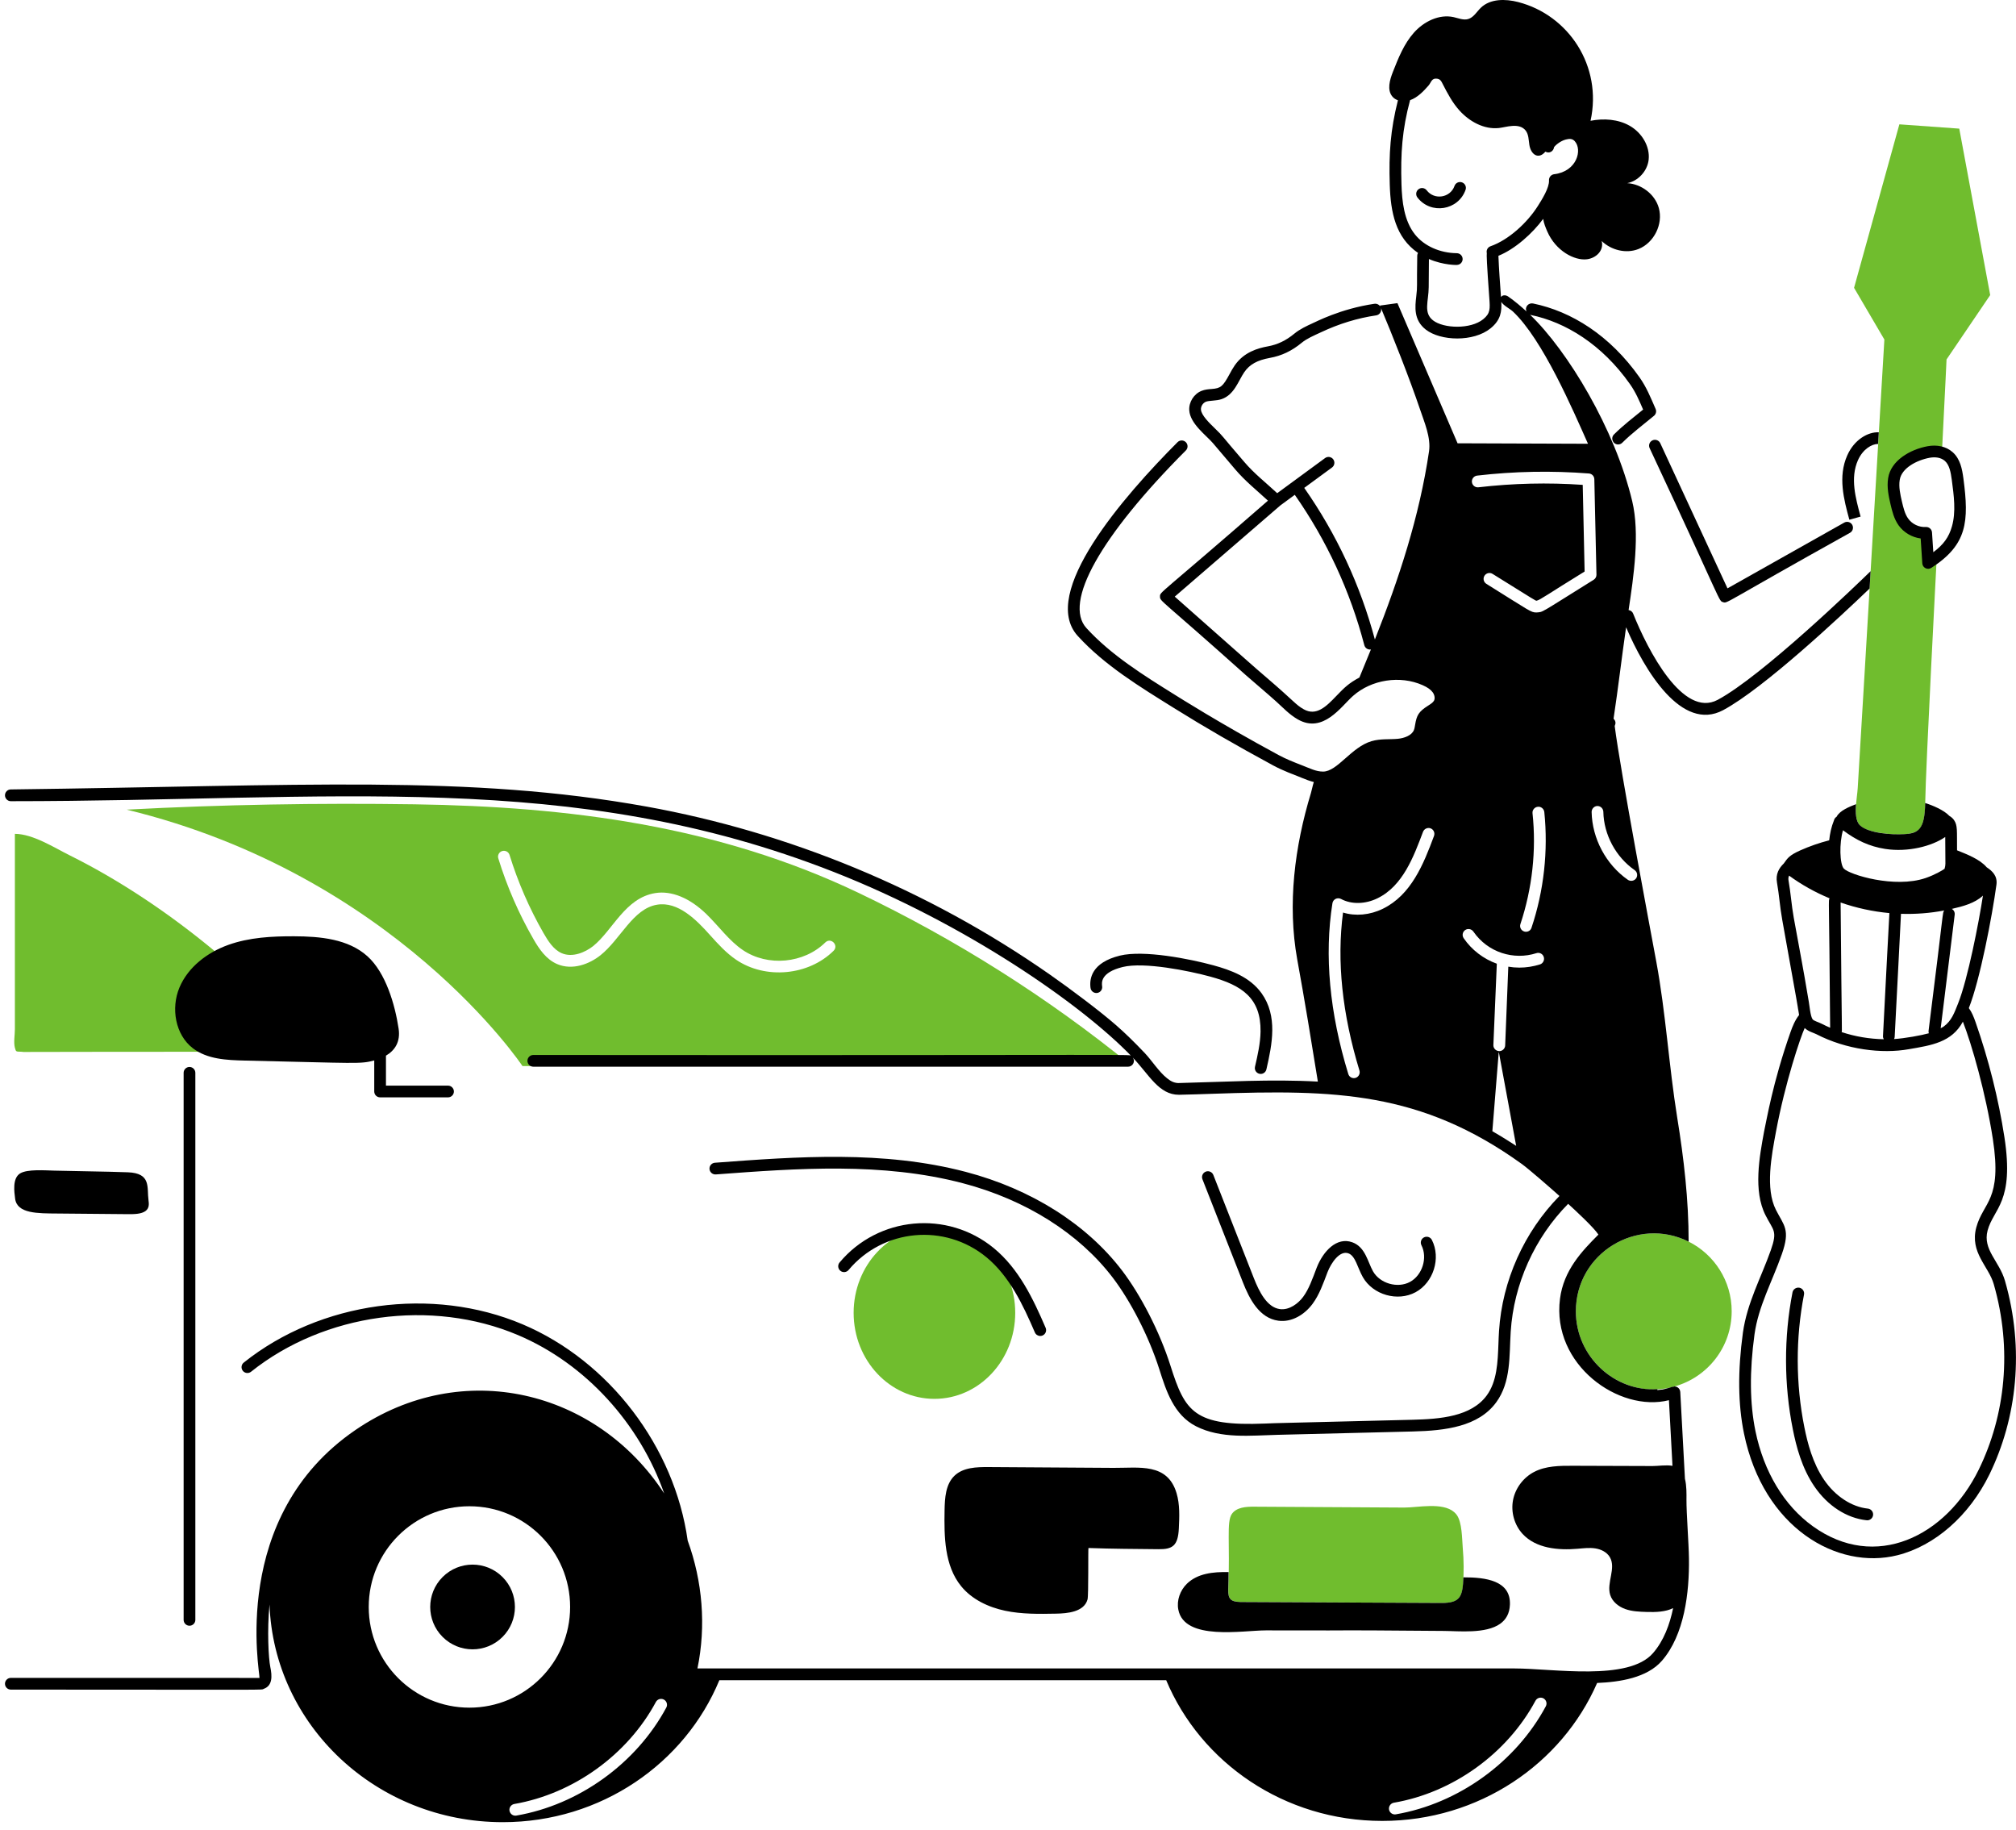 <svg xmlns="http://www.w3.org/2000/svg" width="206" height="187" viewBox="0 0 206 187" fill="none"><path d="M203.363 30.148L198.902 36.724C198.856 37.838 198.862 37.573 198.431 46.245C198.008 46.117 197.529 46.101 197.082 46.181C195.654 46.444 193.778 47.37 193.531 48.934C193.395 49.748 193.579 50.578 193.762 51.384C193.93 52.062 194.098 52.764 194.505 53.339C195.023 54.065 195.941 54.496 196.827 54.44C196.891 55.47 196.963 56.491 197.026 57.521C197.338 57.321 197.625 57.13 197.904 56.906C197.898 57.022 196.768 78.502 196.723 82.044C196.707 83.202 196.588 84.486 195.861 84.909C194.867 85.498 192.477 85.218 191.336 84.933C190.874 84.814 190.395 84.654 190.052 84.311C189.309 83.596 189.771 81.507 189.828 80.504C190.348 71.995 190.819 63.771 191.041 60.13C191.073 59.54 191.105 58.949 191.145 58.359C191.264 56.222 192.419 36.827 192.55 34.689L189.453 29.406L194.082 12.703L200.203 13.142L203.363 30.148Z" fill="#70BD2E"></path><path d="M87.747 91.229C73.371 84.362 58.123 82.407 42.369 82.174C32.569 82.03 22.737 82.198 12.945 82.719C40.374 89.378 53.387 108.914 53.387 108.914H109.831C110.888 108.914 114.983 108.353 115.616 108.866C107.066 101.91 97.683 95.981 87.747 91.229ZM85.174 97.143C82.614 99.676 78.22 100.086 75.222 98.056C74.197 97.359 73.371 96.445 72.578 95.564C71.144 93.954 69.275 92.075 67.138 92.431C64.67 92.836 63.408 95.966 61.352 97.6C60.246 98.481 58.499 99.178 56.913 98.489C55.799 98 55.094 96.966 54.493 95.917C53.002 93.329 51.8 90.564 50.919 87.703C50.815 87.383 50.999 87.046 51.312 86.95C51.632 86.854 51.969 87.03 52.065 87.343C52.922 90.123 54.092 92.808 55.534 95.324C55.999 96.133 56.56 97.023 57.394 97.383C58.491 97.864 59.805 97.295 60.607 96.662C62.624 95.034 63.87 91.748 66.945 91.245C68.612 90.973 70.479 91.734 72.193 93.401C73.501 94.685 74.51 96.121 75.903 97.063C78.444 98.785 82.145 98.441 84.333 96.285C84.906 95.732 85.739 96.578 85.174 97.143Z" fill="#70BD2E"></path><path d="M1.521 85.191C3.378 85.203 5.52 86.592 7.167 87.411C17.387 92.491 27.006 100.842 32.106 107.452C-6.28 107.452 3.901 107.51 2.16 107.452C1.635 107.434 1.636 107.475 1.521 107.046C1.377 106.504 1.521 105.718 1.521 105.159C1.521 100.84 1.521 89.641 1.521 85.191Z" fill="#70BD2E"></path><path d="M95.482 142.917C100.042 142.917 103.738 138.982 103.738 134.127C103.738 129.273 100.042 125.338 95.482 125.338C90.923 125.338 87.227 129.273 87.227 134.127C87.227 138.982 90.923 142.917 95.482 142.917Z" fill="#70BD2E"></path><path d="M176.948 133.97C176.948 137.633 174.474 140.714 171.114 141.648C171.107 141.648 171.107 141.655 171.099 141.648C166.144 143.105 161.027 139.257 161.027 133.97C161.027 128.016 167.313 124.233 172.551 126.852C175.161 128.161 176.948 130.858 176.948 133.97Z" fill="#70BD2E"></path><path d="M149.498 161.852C149.381 163.428 148.815 163.767 147.311 163.767C140.472 163.735 133.633 163.703 126.794 163.671C125.75 163.649 125.486 163.366 125.509 162.363C125.704 157.608 125.31 155.515 125.868 154.685C126.339 153.991 127.321 153.927 128.159 153.935C130.989 153.949 143.372 154.022 143.497 154.023C144.846 154.031 147.391 153.448 148.588 154.486C148.676 154.566 148.764 154.654 148.836 154.749C149.41 155.515 149.386 157.191 149.466 158.109C149.588 159.517 149.583 160.622 149.498 161.852Z" fill="#70BD2E"></path><path d="M168.855 44.989C168.555 45.127 168.425 45.483 168.563 45.783C176.096 61.876 175.589 61.365 176.064 61.519C176.533 61.671 175.977 61.701 189.037 54.435C189.325 54.273 189.427 53.908 189.265 53.62C189.103 53.333 188.739 53.23 188.45 53.392L176.519 60.11L169.65 45.28C169.51 44.979 169.153 44.851 168.855 44.989Z" fill="black"></path><path d="M191.143 58.357C189.666 59.794 180.058 69.067 175.517 71.501C171.97 73.393 168.382 66.442 166.882 62.699C166.807 62.488 166.62 62.359 166.414 62.327C166.93 58.903 167.579 54.529 166.784 51.203C165.02 43.819 160.186 35.839 156.343 32.152C156.364 32.158 156.381 32.173 156.403 32.177C159.973 32.906 163.7 35.19 166.562 39.255C167.143 40.082 167.489 40.903 167.898 41.845C166.91 42.65 165.853 43.459 164.921 44.386C164.54 44.765 164.814 45.41 165.343 45.41C165.496 45.41 165.648 45.352 165.765 45.236C166.744 44.262 167.924 43.382 169.01 42.48C169.215 42.309 169.283 42.022 169.174 41.777C168.646 40.563 168.239 39.559 167.541 38.566C164.506 34.255 160.563 31.805 156.643 31.004C156.208 30.922 155.774 31.331 155.982 31.82C155.393 31.281 154.781 30.764 154.115 30.298C153.827 30.099 153.499 30.146 153.375 30.354C153.274 28.925 153.166 27.514 153.112 26.134C154.816 25.449 156.604 23.835 157.688 22.361C157.74 22.79 157.943 23.273 158.1 23.637C158.969 25.648 160.899 26.646 162.157 26.489C163.088 26.373 163.914 25.603 163.667 24.625C164.64 25.564 166.164 25.944 167.431 25.439C169.014 24.807 169.961 22.896 169.504 21.254C169.111 19.841 167.725 18.801 166.274 18.712C167.382 18.504 168.331 17.482 168.462 16.33C168.619 14.938 167.752 13.555 166.537 12.857C165.343 12.172 163.88 12.078 162.526 12.34C163.75 6.77 160.301 1.546 155.129 0.21C153.825 -0.127 152.278 -0.142 151.311 0.796C150.891 1.203 150.58 1.785 150.017 1.946C149.533 2.085 149.03 1.86 148.538 1.751C147.05 1.421 145.492 2.199 144.478 3.336C143.465 4.474 142.888 5.924 142.331 7.342C142.006 8.169 141.709 9.192 142.282 9.871C142.433 10.05 142.629 10.168 142.844 10.245C142.07 13.317 141.911 15.691 142.009 18.869C142.098 21.695 142.591 24.247 144.896 25.841C144.85 25.924 144.818 26.015 144.817 26.117C144.758 29.689 144.851 29.101 144.716 30.285C144.592 31.36 144.438 32.697 145.691 33.673C147.201 34.85 150.566 34.962 152.313 33.543C153.366 32.685 153.455 31.815 153.406 30.84C153.611 31.212 154.284 31.539 154.596 31.828C157.642 34.694 160.711 41.851 162.265 45.338L148.939 45.29L142.793 30.971L141.006 31.219C142.279 34.221 144.058 38.738 145.093 41.796C145.541 43.134 146.23 44.705 146.022 46.115C145.029 52.818 142.948 59.125 140.489 65.336C138.999 59.77 136.571 54.563 133.27 49.846L136.106 47.765C136.373 47.569 136.431 47.195 136.235 46.928C136.04 46.663 135.666 46.602 135.399 46.8L130.508 50.388C129.33 49.294 128.146 48.377 127.124 47.173C124.614 44.264 125.077 44.676 124.139 43.765C123.554 43.198 122.754 42.42 122.716 41.845C122.695 41.519 122.915 41.168 123.218 41.046C123.554 40.91 124.269 40.965 124.812 40.783C126.13 40.34 126.534 38.906 127.148 38.016C127.688 37.234 128.468 36.8 129.758 36.566C130.965 36.348 132.003 35.853 133.025 35.009C133.517 34.602 134.22 34.298 134.992 33.943C136.82 33.08 138.714 32.5 140.62 32.221C140.948 32.173 141.174 31.869 141.126 31.542C141.079 31.215 140.769 30.996 140.447 31.036C136.939 31.551 134.419 32.909 134.139 33.019C133.521 33.303 132.82 33.625 132.263 34.086C131.405 34.794 130.542 35.208 129.544 35.388C128.545 35.57 127.106 35.968 126.163 37.337C125.966 37.621 125.8 37.926 125.64 38.223C124.951 39.492 124.74 39.672 123.803 39.742C123.485 39.765 123.125 39.792 122.769 39.936C121.991 40.251 121.467 41.087 121.522 41.923C121.611 43.298 123.268 44.485 123.94 45.273L126.212 47.948C127.231 49.147 128.322 50.01 129.563 51.15C118.346 60.937 118.533 60.433 118.531 60.948C118.529 61.46 118.531 61.121 127.279 68.956C128.299 69.858 129.392 70.758 130.412 71.678C131.1 72.298 131.746 73.003 132.611 73.497C135.202 74.976 137.028 72.186 138.25 71.104C140.136 69.43 143.062 68.977 145.365 70C145.871 70.224 146.198 70.457 146.398 70.732C146.597 71.007 146.652 71.367 146.527 71.59C146.422 71.779 146.187 71.929 145.916 72.102C144.969 72.705 144.761 73.067 144.6 74.049C144.568 74.25 144.537 74.44 144.476 74.589C144.25 75.148 143.485 75.415 142.844 75.48C141.982 75.565 141.082 75.452 140.152 75.722C138.079 76.324 136.665 78.83 135.192 78.83C134.454 78.83 133.82 78.486 133.052 78.193C132.175 77.854 131.389 77.541 130.65 77.141C124.506 73.819 120.376 71.182 120.092 71.011C116.861 68.998 113.52 66.917 111.013 64.167C108.638 61.563 112.437 54.78 121.173 46.021C121.406 45.788 121.406 45.409 121.171 45.175C120.937 44.942 120.558 44.942 120.325 45.176C114.813 50.702 106.16 60.621 110.128 64.973C112.873 67.984 116.506 70.187 119.974 72.348C123.053 74.27 126.359 76.182 130.081 78.194C131.129 78.761 132.176 79.126 133.056 79.484C133.437 79.641 133.83 79.793 134.251 79.899C134.122 80.275 134.043 80.738 133.955 81.021C132.286 86.508 131.543 92.38 132.551 98.004C133.312 102.168 133.992 106.333 134.663 110.504C129.881 110.237 125.178 110.538 120.433 110.651C120.324 110.659 120.067 110.625 119.862 110.542C119.635 110.447 119.432 110.31 119.247 110.158C118.409 109.489 117.702 108.359 117.005 107.62C115.943 106.497 114.961 105.54 114.019 104.719C112.41 103.31 109.334 101.002 107.279 99.569C94.709 90.784 80.489 85.02 66.09 82.41C47.87 79.125 31.006 80.285 1.098 80.654C0.771 80.654 0.508 80.926 0.508 81.261C0.516 81.585 0.775 81.855 1.109 81.855C33.92 81.855 58.377 78.53 85.245 89.103C98.674 94.386 110.464 102.578 115.609 107.905C115.284 107.671 119.048 107.837 54.494 107.784C54.164 107.784 53.895 108.052 53.895 108.383C53.895 108.713 54.164 108.981 54.494 108.981H115.267C115.597 108.981 115.866 108.713 115.866 108.383C115.866 108.26 115.82 108.152 115.756 108.057C117.434 109.809 118.404 111.85 120.469 111.85C121.642 111.826 122.815 111.786 123.988 111.746C136.351 111.32 145.171 111.483 155.502 118.92C156.23 119.447 158.423 121.36 159.349 122.189C155.743 125.858 153.501 130.842 153.175 135.979C153.146 136.407 153.13 136.844 153.114 137.282C153.043 139.177 152.97 141.136 151.919 142.568C150.334 144.728 147.172 144.983 144.333 145.053C129.362 145.431 130.945 145.371 129.293 145.439C122.023 145.741 121.094 144.231 119.613 139.563C118.489 136.016 116.533 132.271 114.662 129.815C111.044 125.069 105.373 121.487 98.694 119.73C90.263 117.513 81.513 118.163 73.051 118.794C72.721 118.819 72.474 119.105 72.498 119.435C72.523 119.765 72.818 120.01 73.139 119.988C81.506 119.364 90.153 118.723 98.39 120.888C104.812 122.577 110.253 126.006 113.709 130.541C115.458 132.835 117.361 136.427 118.472 139.925C119.161 142.095 119.941 144.554 122.203 145.713C124.771 147.025 127.836 146.656 130.557 146.592L144.363 146.25C147.716 146.168 151.069 145.75 152.884 143.276C154.411 141.196 154.212 138.522 154.368 136.055C154.678 131.185 156.811 126.463 160.237 122.992C160.9 123.598 162.843 125.383 163.331 126.134C161.631 127.834 159.78 129.781 159.405 132.686C158.53 139.438 165.451 144.34 170.536 143.053C170.541 143.133 170.923 150.21 170.899 149.759C170.241 149.646 169.435 149.783 168.862 149.781C166.148 149.772 163.433 149.763 160.719 149.754C159.372 149.749 157.964 149.759 156.768 150.378C155.665 150.95 154.84 152.038 154.606 153.258C154.372 154.478 154.74 155.802 155.582 156.715C156.95 158.198 159.211 158.406 161.221 158.231C161.818 158.18 162.422 158.103 163.015 158.195C163.607 158.288 164.202 158.579 164.502 159.098C165.156 160.229 164.144 161.698 164.533 162.945C164.751 163.644 165.389 164.148 166.079 164.393C166.769 164.638 167.515 164.665 168.246 164.688C169.161 164.718 170.182 164.692 170.965 164.295C170.622 165.951 170.015 167.623 168.909 168.893C166.407 171.795 158.7 170.46 154.741 170.46H71.267C72.165 166.114 71.786 161.553 70.27 157.401C68.936 147.847 62.272 139.054 53.385 135.295C44.17 131.397 32.727 132.972 24.907 139.211C24.648 139.416 24.606 139.793 24.812 140.052C25.018 140.311 25.395 140.352 25.653 140.146C33.141 134.172 44.099 132.667 52.919 136.397C59.852 139.329 65.369 145.466 67.87 152.585C60.973 142.02 47.264 138.632 36.34 146.085C23.354 154.941 26.587 170.933 26.514 171.428L1.109 171.424C0.943 171.424 0.794 171.491 0.685 171.6C0.576 171.708 0.509 171.858 0.509 172.024C0.509 172.354 0.777 172.622 1.107 172.622C28.744 172.63 26.579 172.678 26.953 172.542C27.861 172.218 27.813 171.234 27.62 170.308C27.437 169.417 27.285 166.586 27.539 163.928C27.985 176.282 38.482 186.166 51.373 186.166C61.416 186.166 69.992 180.156 73.506 171.66C79.145 171.66 113.414 171.66 119.164 171.66C122.7 180.091 131.243 186.038 141.238 186.038C151.12 186.038 159.592 180.218 163.199 171.943C165.508 171.851 168.3 171.421 169.819 169.675C172.117 167.034 172.631 162.709 172.581 159.209C172.56 157.658 172.318 154.576 172.328 153.215C172.332 152.635 172.35 151.794 172.172 151.085L171.694 142.215C171.671 141.934 171.476 141.687 171.163 141.656C171.157 141.655 171.151 141.654 171.145 141.653C171.134 141.652 171.123 141.648 171.112 141.648C171.104 141.648 171.104 141.656 171.096 141.648C171.063 141.658 171.031 141.664 170.998 141.673C170.957 141.68 170.915 141.674 170.875 141.69C170.796 141.721 170.151 141.912 169.894 141.96C169.814 141.975 169.513 142.007 169.345 142.022C169.352 141.99 169.357 141.959 169.364 141.927C165.026 142.217 161.025 138.631 161.025 133.971C161.025 128.016 167.31 124.233 172.548 126.853C172.556 122.615 172.061 118.362 171.383 114.188C170.529 108.873 170.218 103.526 169.244 98.251C168.682 95.206 165.577 78.748 164.994 74.175C165.114 73.918 165.116 73.66 164.877 73.431C165.354 70.269 165.704 67.222 166.158 64.086C168.044 68.489 171.836 74.819 176.076 72.554C180.217 70.336 188.094 62.954 191.039 60.129C191.071 59.538 191.103 58.948 191.143 58.357ZM151.557 32.614C150.27 33.66 147.512 33.574 146.427 32.728C145.426 31.948 145.978 30.783 145.99 29.337L146.011 26.463C147.509 27.114 148.938 27.076 148.858 27.066C149.185 27.066 149.452 26.803 149.456 26.475C149.46 26.145 149.195 25.873 148.865 25.869C147.122 25.849 145.521 25.131 144.581 23.947C143.466 22.545 143.26 20.574 143.206 18.831C143.109 15.694 143.274 13.238 144.087 10.231C144.816 9.99 145.471 9.317 145.97 8.74C146.25 8.416 146.28 7.973 146.819 8.035C147.182 8.076 147.278 8.306 147.426 8.595C147.917 9.552 148.407 10.488 149.135 11.293C150.157 12.423 151.644 13.241 153.16 13.08C153.884 13.002 155.207 12.506 155.876 13.314C156.211 13.719 156.193 14.296 156.276 14.815C156.432 15.79 157.202 16.337 157.912 15.493C158.334 15.731 158.754 15.427 158.794 15.044C158.924 14.842 159.442 14.402 159.99 14.257C160.392 14.153 160.668 14.16 160.909 14.42C161.715 15.3 161.136 17.521 158.808 17.799C158.495 17.836 158.264 18.111 158.281 18.427C158.324 19.18 157.557 20.39 157.14 21.049C156.061 22.751 154.17 24.506 152.302 25.161C152.009 25.264 151.856 25.569 151.926 25.864C151.898 26.022 151.919 26.859 152.182 30.456C152.262 31.558 152.295 32.014 151.557 32.614ZM149.565 95.857C149.373 95.578 149.445 95.21 149.716 95.019C149.996 94.835 150.363 94.907 150.554 95.178C152.033 97.32 154.676 98.125 156.995 97.381C157.306 97.277 157.649 97.453 157.745 97.772C157.848 98.083 157.673 98.427 157.362 98.53C156.675 98.746 155.965 98.858 155.255 98.858C154.88 98.858 154.497 98.826 154.122 98.762L153.802 106.814C153.786 107.133 153.523 107.389 153.204 107.389H153.18C152.845 107.373 152.581 107.093 152.597 106.766L152.949 98.459C151.584 97.972 150.379 97.046 149.565 95.857ZM156.596 83.08C156.564 82.753 156.811 82.458 157.138 82.426C157.465 82.386 157.761 82.633 157.801 82.961C158.208 86.919 157.761 91.013 156.492 94.787C156.412 95.043 156.181 95.195 155.925 95.195C155.861 95.195 155.798 95.186 155.734 95.163C155.422 95.059 155.255 94.724 155.359 94.412C156.564 90.789 157.003 86.879 156.596 83.08ZM136.15 92.29C136.218 91.865 136.657 91.657 137.028 91.843C138.089 92.417 139.518 92.385 140.763 91.771C143.356 90.502 144.456 87.508 145.407 84.988C145.527 84.676 145.87 84.517 146.181 84.629C146.492 84.748 146.644 85.091 146.532 85.403C145.45 88.317 144.191 91.437 141.297 92.848C139.98 93.495 138.488 93.622 137.235 93.231C136.581 98.171 137.147 103.59 138.911 109.368C139.007 109.687 138.831 110.03 138.512 110.126C138.187 110.218 137.857 110.036 137.77 109.719C135.855 103.47 135.312 97.605 136.15 92.29ZM152.492 115.574L153.148 107.452L154.926 117.068C154.439 116.746 153.328 116.048 152.492 115.574ZM150.934 48.591C154.716 48.151 158.562 48.078 162.36 48.375C162.673 48.399 162.905 48.655 162.913 48.96L163.13 58.712C163.138 58.92 163.026 59.12 162.849 59.232C157.119 62.799 157.738 62.507 156.984 62.574C156.412 62.563 156.415 62.476 151.88 59.649C151.599 59.473 151.511 59.104 151.687 58.824C151.863 58.543 152.232 58.455 152.512 58.631C157.006 61.426 156.889 61.372 157.016 61.372C157.379 61.299 158.216 60.668 161.92 58.391L161.727 49.537C158.178 49.288 154.604 49.376 151.07 49.785C150.75 49.825 150.445 49.593 150.405 49.264C150.365 48.928 150.605 48.631 150.934 48.591ZM136.563 71.091C135.527 72.177 134.505 73.201 133.205 72.458C132.376 71.984 132.321 71.714 129.455 69.256C127.649 67.709 128.278 68.229 120.039 60.956L130.834 51.634L132.305 50.554C135.571 55.228 137.966 60.391 139.41 65.915C139.48 66.184 139.723 66.362 139.988 66.362C140.021 66.362 140.053 66.355 140.085 66.35C139.699 67.308 139.307 68.265 138.907 69.22C137.819 69.805 137.361 70.257 136.563 71.091ZM47.967 174.467C42.286 174.467 37.678 169.86 37.678 164.179C37.678 158.497 42.286 153.89 47.967 153.89C53.648 153.89 58.256 158.497 58.256 164.179C58.256 169.86 53.648 174.467 47.967 174.467ZM68.088 174.451C65.019 180.165 59.145 184.395 52.759 185.493C52.727 185.493 52.695 185.501 52.655 185.501C52.366 185.501 52.118 185.293 52.062 184.996C52.006 184.676 52.23 184.363 52.559 184.307C58.584 183.265 64.129 179.275 67.022 173.882C67.182 173.594 67.543 173.482 67.839 173.642C68.128 173.794 68.24 174.163 68.088 174.451ZM157.953 174.331C154.892 180.036 149.019 184.267 142.633 185.365C142.332 185.425 141.992 185.217 141.935 184.876C141.879 184.548 142.104 184.235 142.424 184.179C148.458 183.145 154.003 179.155 156.896 173.762C157.056 173.466 157.416 173.361 157.713 173.514C158.001 173.674 158.114 174.034 157.953 174.331ZM167.034 88.898C167.305 89.09 167.369 89.465 167.185 89.736C166.976 90.03 166.582 90.056 166.34 89.888C164.113 88.339 162.693 85.682 162.637 82.969C162.629 82.641 162.892 82.354 163.219 82.346C163.579 82.346 163.826 82.629 163.834 82.945C163.882 85.283 165.111 87.565 167.034 88.898ZM188.972 53.098L190.121 52.779C189.608 50.883 189.041 48.842 189.85 47.017C190.361 45.876 191.267 45.357 191.909 45.357C191.933 44.958 191.957 44.559 191.98 44.168C190.896 44.112 189.477 44.894 188.756 46.53C187.791 48.694 188.407 51.033 188.972 53.098Z" fill="black"></path><path d="M204.873 130.853C204.293 128.84 202.578 127.682 203.097 125.718C203.703 123.458 205.844 122.852 204.817 116.183C204.21 112.262 203.211 108.267 201.866 104.426C201.681 103.9 201.483 103.398 201.18 102.996C202.33 100.093 203.561 93.601 204.001 90.394C204.128 89.475 203.554 88.969 203.005 88.608C202.304 87.777 200.947 87.266 199.975 86.874C199.956 84.831 200.043 84.342 199.67 83.789C199.551 83.613 199.383 83.469 199.192 83.358C198.632 82.763 197.493 82.284 196.718 82.041C196.68 84.769 196.012 85.147 194.555 85.225C193.321 85.307 190.866 85.127 190.046 84.307C189.615 83.892 189.591 83.022 189.655 82.161C188.976 82.418 187.983 82.816 187.668 83.445C187.492 83.557 187.444 83.685 187.42 83.757C187.104 84.552 186.997 85.13 186.911 85.852C185.898 86.114 184.91 86.457 183.952 86.883C182.807 87.4 182.667 87.671 182.27 88.221C181.776 88.699 181.426 89.305 181.576 90.162C181.8 91.418 181.872 92.653 182.114 93.978C185.11 110.53 183.125 100.127 183.831 103.707C183.421 104.228 183.167 104.851 182.954 105.459C181.114 110.696 180.512 114.484 180.258 115.612C179.785 118.168 179.136 121.668 180.405 124.157C181.198 125.732 181.658 125.712 180.944 127.735C179.951 130.546 178.524 133.095 178.095 136.154C177.557 140.097 177.592 143.468 178.206 146.46C180.189 156.109 187.743 160.432 193.885 158.894C197.709 157.938 201.221 154.855 203.28 150.649C206.088 144.898 206.893 137.861 204.873 130.853ZM200.093 102.491C199.709 103.444 199.442 104.276 198.604 104.883C198.511 104.95 198.404 104.994 198.305 105.052L199.736 93.452C199.767 93.206 199.643 92.976 199.441 92.86C200.56 92.6 201.783 92.289 202.623 91.503C202.193 94.301 201.069 100.04 200.093 102.491ZM193.064 93.287C193.039 93.509 192.684 100.566 192.408 105.863C192.402 105.979 192.438 106.083 192.49 106.177C191.009 106.144 189.582 105.907 188.181 105.446C188.242 105.202 188.201 106.338 188.079 92.208C189.689 92.767 191.366 93.133 193.064 93.287ZM193.603 105.926C193.723 103.588 194.245 93.569 194.247 93.361C195.731 93.41 197.218 93.296 198.676 93.019C198.464 93.294 198.675 92.606 197.066 105.314C197.055 105.403 197.067 105.488 197.093 105.567C196.356 105.775 194.61 106.095 193.542 106.157C193.576 106.086 193.599 106.009 193.603 105.926ZM192.64 86.733C194.972 87.092 197.42 86.447 198.769 85.512C198.772 85.692 198.784 87.843 198.785 87.922C198.787 88.011 198.813 88.422 198.709 88.733C198.705 88.748 198.705 88.756 198.713 88.752C198.713 88.752 198.713 88.752 198.713 88.752C198.554 88.879 197.719 89.38 196.757 89.708C193.59 90.785 188.986 89.362 188.41 88.744C187.984 88.299 187.929 86.136 188.322 84.826C189.662 85.829 190.972 86.473 192.64 86.733ZM183.291 93.763C183.062 92.508 182.981 91.218 182.756 89.953C182.723 89.768 182.745 89.61 182.812 89.46C184.094 90.397 185.487 91.172 186.953 91.78C186.809 92.058 186.905 91.267 187.009 105C186.718 104.874 186.431 104.743 186.151 104.598C185.805 104.417 185.325 104.305 185.211 104.128C184.993 103.815 184.9 102.769 184.831 102.369L184.81 102.242C184.082 97.936 184.255 99.085 183.291 93.763ZM202.205 150.123C198.836 157.005 191.618 160.538 185.231 155.926C182.311 153.824 180.233 150.377 179.378 146.22C178.793 143.363 178.761 140.123 179.281 136.319C179.685 133.436 181.076 130.964 182.072 128.134C182.969 125.601 182.277 125.205 181.472 123.615C180.358 121.431 181.025 118.04 181.472 115.632C182.414 110.578 183.993 105.915 184.409 105.03C184.763 105.381 185.354 105.533 185.6 105.66C188.64 107.235 192.29 107.69 195.062 107.191C197.388 106.792 199.437 106.487 200.573 104.381C201.458 106.635 202.9 111.625 203.634 116.366C204.604 122.665 202.651 122.778 201.94 125.409C201.264 127.97 203.196 129.357 203.723 131.185C205.648 137.862 204.901 144.599 202.205 150.123ZM194.01 53.681C194.531 54.41 195.372 54.898 196.259 55.014L196.425 57.553C196.454 58.012 196.965 58.264 197.345 58.02C201.029 55.657 201.208 53.278 200.627 48.886C200.496 47.908 200.305 46.895 199.534 46.202C198.834 45.582 197.895 45.422 196.968 45.589C195.165 45.923 193.218 47.058 192.938 48.835C192.779 49.779 192.999 50.74 193.177 51.515C193.343 52.217 193.53 53.011 194.01 53.681ZM194.119 49.028C194.308 47.829 195.842 47.015 197.183 46.767C197.735 46.67 198.318 46.726 198.737 47.095C199.202 47.513 199.335 48.256 199.441 49.044C199.648 50.61 199.884 52.288 199.451 53.792C199.451 53.792 199.451 53.793 199.45 53.794C199.141 54.882 198.594 55.64 197.55 56.418L197.418 54.401C197.399 54.076 197.118 53.821 196.784 53.842C196.092 53.883 195.387 53.548 194.983 52.983C194.64 52.507 194.489 51.863 194.343 51.244C194.181 50.54 193.999 49.743 194.119 49.028Z" fill="black"></path><path d="M190.864 154.13C189.201 153.956 187.53 152.859 186.393 151.197C185.216 149.478 184.695 147.413 184.373 145.807C183.485 141.38 183.472 136.696 184.338 132.264C184.401 131.939 184.189 131.625 183.865 131.561C183.543 131.505 183.227 131.71 183.163 132.035C182.268 136.619 182.281 141.464 183.199 146.042C183.543 147.761 184.106 149.976 185.405 151.874C186.757 153.85 188.702 155.107 190.74 155.321C191.057 155.356 191.362 155.125 191.398 154.788C191.432 154.459 191.193 154.165 190.864 154.13ZM149.39 18.632C149.077 18.523 148.736 18.685 148.626 18.996C148.197 20.212 146.57 20.47 145.785 19.445C145.585 19.183 145.208 19.134 144.945 19.334C144.683 19.535 144.633 19.91 144.834 20.173C146.195 21.95 149.008 21.509 149.755 19.395C149.865 19.084 149.702 18.741 149.39 18.632ZM128.822 109.72C129.094 109.72 129.341 109.533 129.404 109.255C129.998 106.674 130.578 103.799 128.905 101.469C127.721 99.821 125.754 99.105 123.987 98.623C121.568 97.963 116.864 97.035 114.435 97.632C111.522 98.35 111.305 100.011 111.434 100.938C111.48 101.265 111.783 101.493 112.11 101.448C112.437 101.402 112.666 101.1 112.62 100.772C112.571 100.423 112.422 99.361 114.721 98.795C116.91 98.257 121.501 99.185 123.672 99.778C126.904 100.66 128.854 101.966 128.806 105.389C128.789 106.589 128.509 107.808 128.238 108.987C128.151 109.361 128.436 109.72 128.822 109.72ZM40.73 105.083C40.36 102.634 39.42 99.383 37.543 97.695C35.575 95.925 32.706 95.665 30.06 95.657C27.784 95.649 25.468 95.77 23.326 96.537C21.184 97.305 19.213 98.803 18.334 100.901C17.454 103 17.902 105.71 19.706 107.096C21.175 108.224 23.165 108.313 25.016 108.355C36.599 108.617 36.8 108.727 38.241 108.341V111.515C38.241 111.845 38.509 112.113 38.84 112.113H45.781C46.111 112.113 46.38 111.845 46.38 111.515C46.38 111.184 46.111 110.916 45.781 110.916H39.438V107.854C40.35 107.316 40.936 106.444 40.73 105.083ZM5.854 123.982C8.27 124.003 10.687 124.025 13.103 124.047C13.736 124.052 14.455 124.034 14.871 123.725C15.259 123.437 15.228 123.009 15.175 122.628C14.995 121.333 15.489 119.856 13.057 119.769C10.553 119.679 8.04 119.666 5.534 119.599C4.629 119.578 2.795 119.429 2.056 119.884C1.24 120.386 1.465 121.811 1.545 122.462C1.738 124.011 3.875 123.964 5.854 123.982ZM113.79 149.968C109.53 149.941 105.27 149.914 101.01 149.886C99.782 149.879 98.42 149.921 97.533 150.77C96.624 151.641 96.542 153.042 96.519 154.3C96.471 157.003 96.504 159.955 98.209 162.053C99.313 163.41 100.989 164.203 102.7 164.564C104.412 164.926 106.178 164.895 107.927 164.862C109.047 164.841 110.781 164.701 111.128 163.406C111.242 162.979 111.175 158.152 111.223 158.154C113.614 158.244 116.01 158.251 118.38 158.277C119.809 158.293 120.372 157.932 120.457 156.158C120.515 154.945 120.57 153.703 120.22 152.539C119.283 149.431 116.399 149.985 113.79 149.968ZM125.542 160.617C123.962 160.577 122.358 160.753 121.273 161.814C120.587 162.493 120.219 163.506 120.403 164.448C121.017 167.672 127.003 166.571 129.349 166.571C142.781 166.604 132.851 166.514 147.512 166.627C149.052 166.635 151.822 166.946 153.298 165.892C153.873 165.477 154.256 164.863 154.288 163.929C154.375 161.487 151.822 161.144 149.531 161.152C149.465 163.136 149.211 163.77 147.305 163.77C140.466 163.738 133.626 163.706 126.787 163.674C125.743 163.652 125.48 163.369 125.502 162.365C125.526 161.783 125.534 161.2 125.542 160.617Z" fill="black"></path><path d="M51.349 167.24C53.039 165.55 53.039 162.81 51.349 161.12C49.658 159.429 46.918 159.429 45.228 161.12C43.538 162.81 43.538 165.55 45.228 167.24C46.918 168.93 49.658 168.93 51.349 167.24Z" fill="black"></path><path d="M144.073 130.971C142.809 131.651 141.01 131.135 140.299 129.888C139.759 128.937 139.521 127.4 138.178 126.919C136.592 126.35 135.211 127.815 134.543 129.517C134.099 130.683 133.748 131.699 133.159 132.496C132.674 133.155 131.76 133.873 130.788 133.748C129.455 133.571 128.659 131.954 128.114 130.566L123.982 120.042C123.86 119.734 123.515 119.583 123.206 119.703C122.899 119.824 122.747 120.172 122.868 120.48L127 131.004C127.664 132.698 128.677 134.675 130.63 134.934C131.999 135.118 133.312 134.306 134.123 133.207C134.815 132.269 135.196 131.166 135.657 129.955C136.027 129.015 136.894 127.737 137.775 128.046C138.512 128.31 138.711 129.521 139.259 130.481C140.29 132.291 142.805 133.013 144.641 132.025C146.476 131.036 147.258 128.539 146.314 126.681C146.163 126.386 145.805 126.27 145.509 126.419C145.214 126.568 145.096 126.929 145.246 127.224C145.897 128.504 145.337 130.29 144.073 130.971ZM18.764 109.606V165.498C18.764 165.828 19.032 166.096 19.362 166.096C19.693 166.096 19.961 165.828 19.961 165.498V109.606C19.961 109.276 19.693 109.008 19.362 109.008C19.032 109.008 18.764 109.276 18.764 109.606ZM101.545 127.514C96.801 123.619 89.754 124.253 85.79 128.984C85.578 129.238 85.612 129.615 85.865 129.828C86.119 130.039 86.495 130.008 86.708 129.753C90.243 125.533 96.531 124.946 100.786 128.44C103.14 130.372 104.528 133.299 105.746 136.131C105.844 136.357 106.064 136.492 106.296 136.492C106.375 136.492 106.456 136.477 106.533 136.443C106.836 136.313 106.976 135.961 106.845 135.657C105.569 132.69 104.107 129.617 101.545 127.514Z" fill="black"></path></svg>